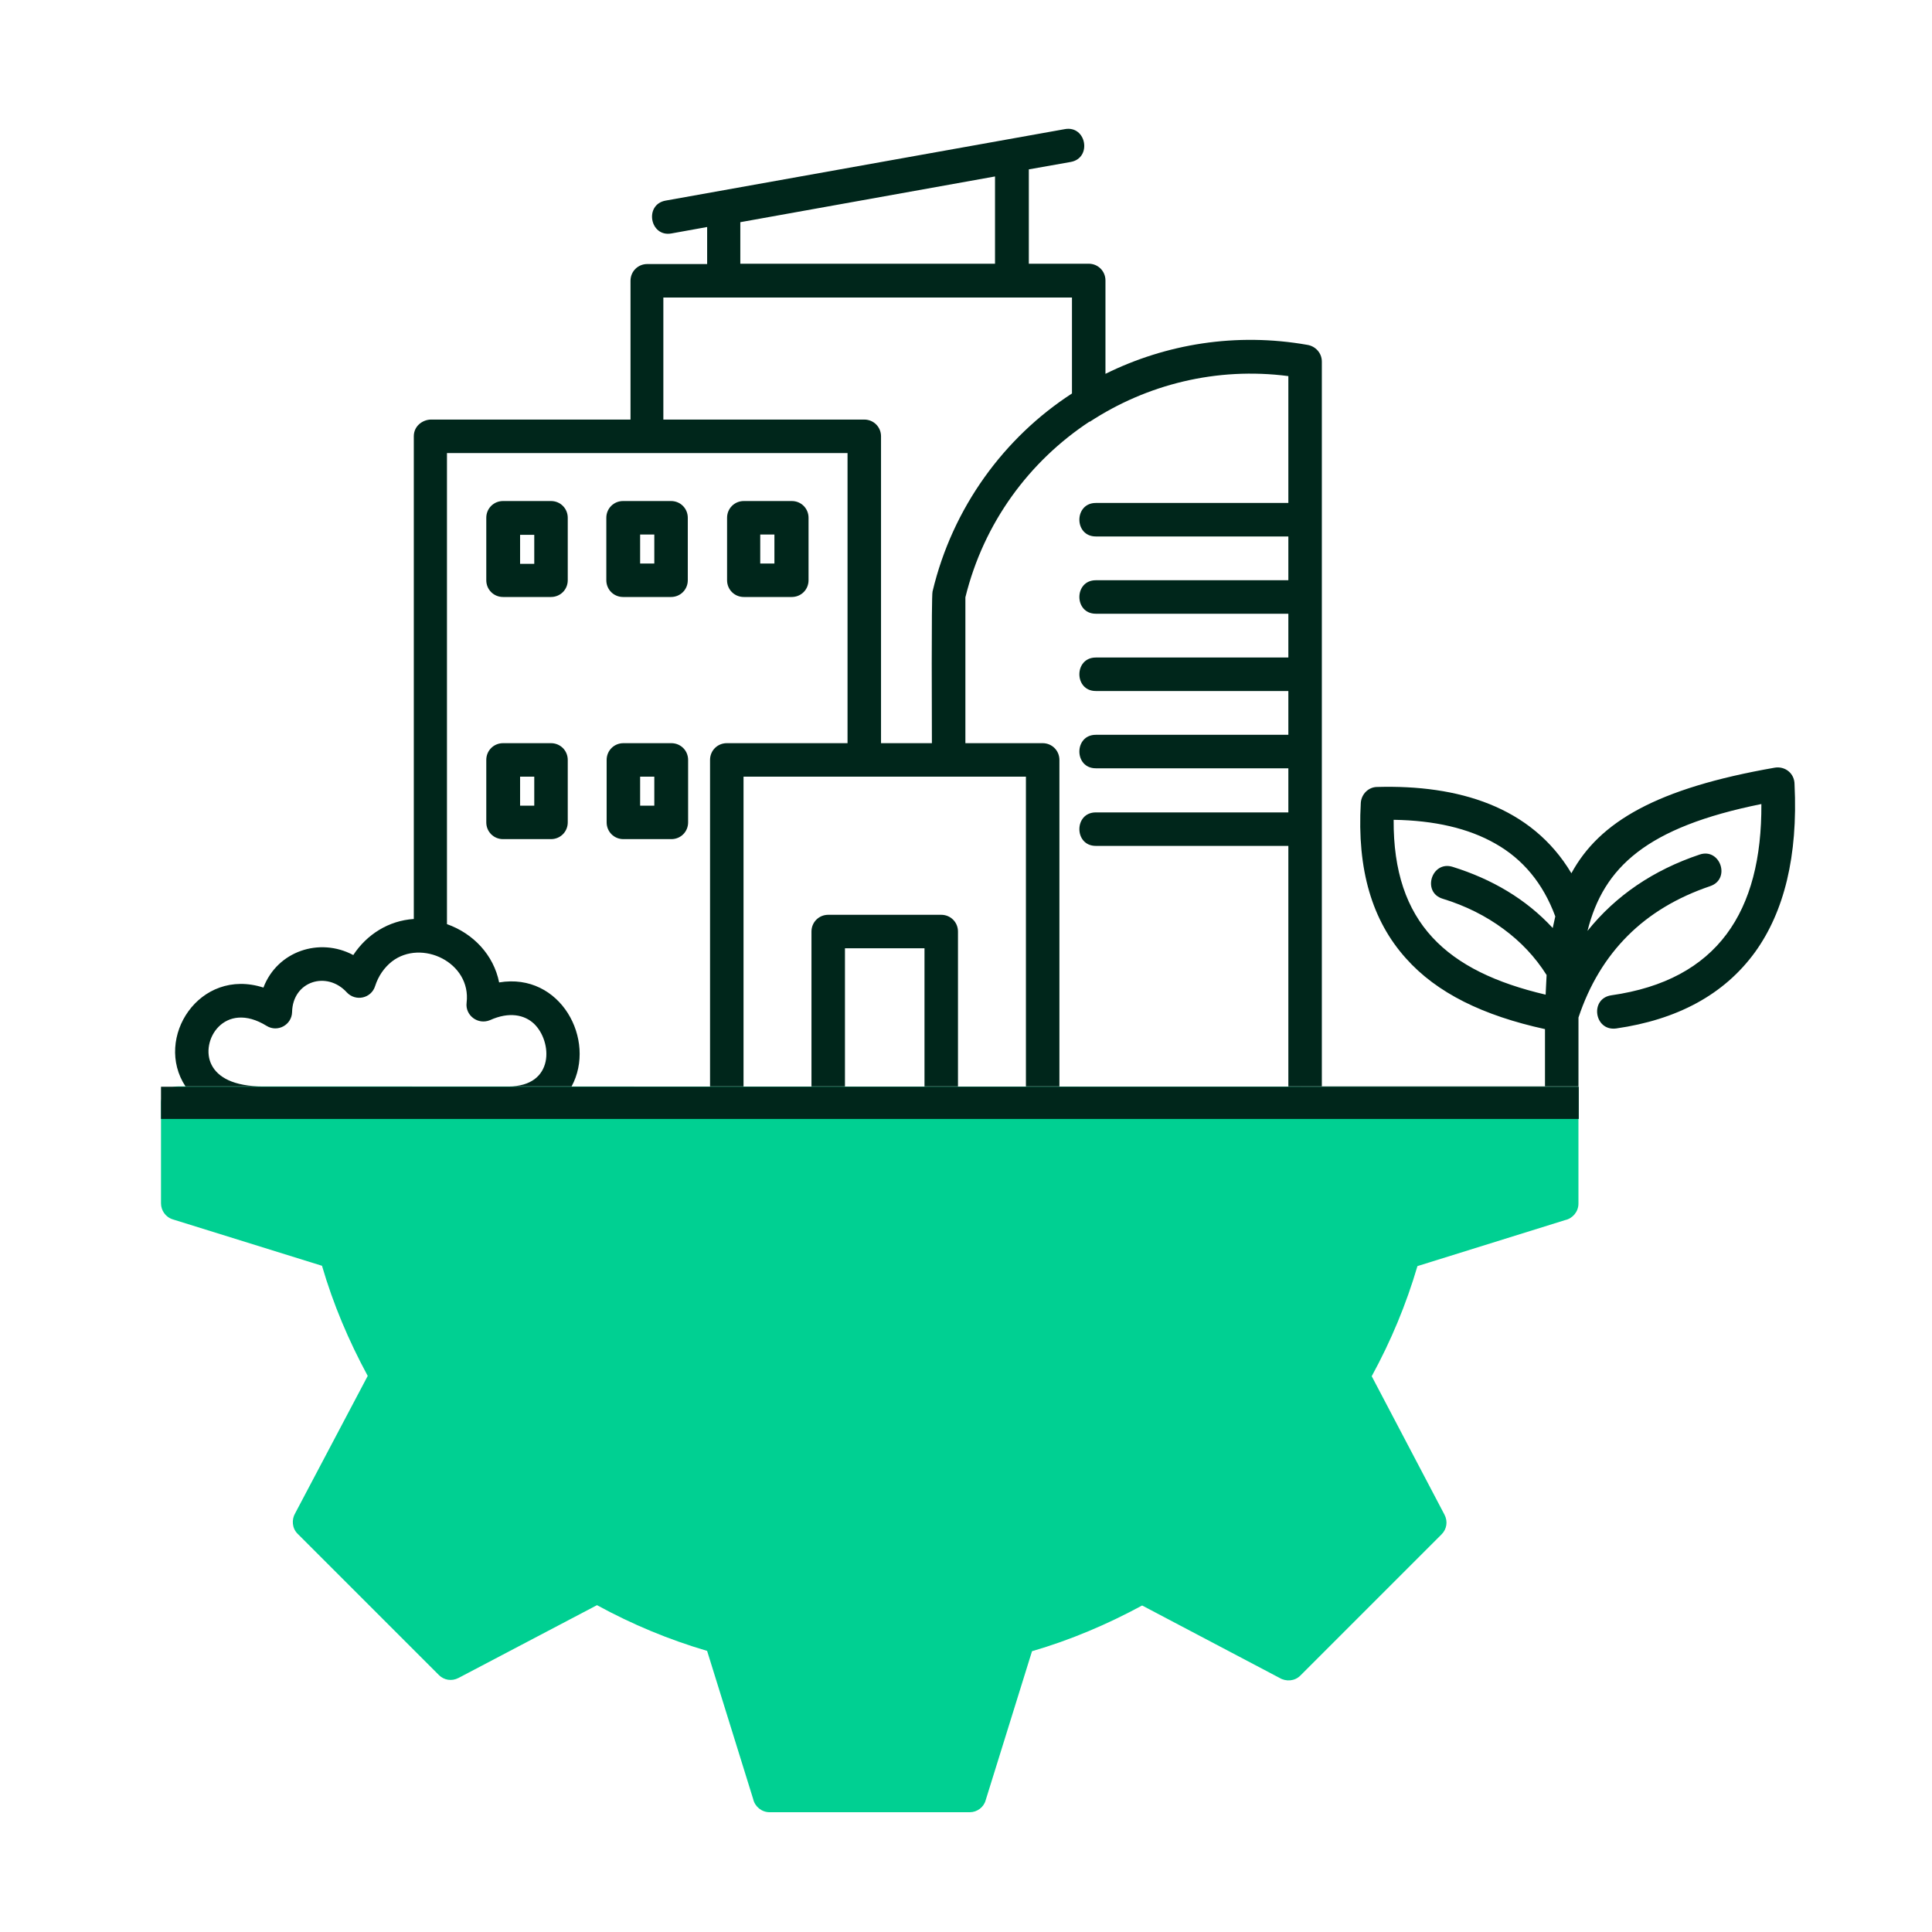 <?xml version="1.0" encoding="UTF-8"?> <svg xmlns="http://www.w3.org/2000/svg" width="60" height="60" viewBox="0 0 60 60" fill="none"><path fill-rule="evenodd" clip-rule="evenodd" d="M5.76 33.74H5.52C5.23 33.74 5 33.97 5 34.26V37.37C5 37.59 5.14 37.8 5.37 37.87L10 39.31C10.35 40.51 10.83 41.64 11.42 42.73L9.17 46.99C9.05 47.19 9.07 47.46 9.24 47.63L13.63 52.02C13.79 52.18 14.03 52.22 14.24 52.11L18.54 49.85C19.64 50.45 20.77 50.92 21.96 51.27L23.39 55.87C23.44 56.1 23.65 56.28 23.9 56.28H30.12C30.34 56.28 30.55 56.13 30.61 55.91L32.05 51.28C33.25 50.93 34.38 50.45 35.47 49.86L39.74 52.11C39.94 52.23 40.21 52.21 40.38 52.04L44.77 47.65C44.93 47.49 44.97 47.25 44.86 47.04L42.6 42.74C43.2 41.64 43.67 40.51 44.02 39.32L48.61 37.89C48.84 37.84 49.02 37.63 49.02 37.38V33.75L5.76 33.74Z" fill="#00D092"></path><path d="M17.632 16.08C17.632 15.79 17.402 15.56 17.112 15.56H15.622C15.332 15.56 15.102 15.79 15.102 16.08V18.02C15.102 18.31 15.332 18.54 15.622 18.54H17.112C17.402 18.54 17.632 18.31 17.632 18.02V16.08ZM16.592 17.51H16.152V16.61H16.592V17.51Z" fill="#00261B"></path><path d="M17.112 23.08H15.622C15.332 23.08 15.102 23.31 15.102 23.6V25.54C15.102 25.83 15.332 26.06 15.622 26.06H17.112C17.402 26.06 17.632 25.83 17.632 25.54V23.6C17.632 23.31 17.402 23.08 17.112 23.08ZM16.592 25.02H16.152V24.12H16.592V25.02Z" fill="#00261B"></path><path d="M5.521 33.74H17.751C18.531 32.3 17.411 30.19 15.501 30.51C15.331 29.66 14.701 28.99 13.881 28.7V14.07H26.321V23.08H22.571C22.281 23.08 22.051 23.31 22.051 23.6V33.74H49.021V31.6C49.361 30.58 49.871 29.74 50.551 29.06C51.231 28.38 52.081 27.87 53.111 27.52C53.761 27.3 53.421 26.32 52.781 26.54C51.351 27.02 50.181 27.81 49.301 28.91C49.801 26.93 51.131 25.69 54.701 24.97C54.721 28.31 53.341 30.44 50.041 30.91C49.361 31.01 49.511 32.03 50.191 31.94C52.071 31.67 53.541 30.9 54.511 29.56C55.401 28.32 55.841 26.6 55.731 24.36C55.731 24.01 55.431 23.79 55.121 23.84C51.451 24.48 49.671 25.52 48.801 27.12C47.561 25.04 45.281 24.37 42.771 24.44C42.501 24.44 42.281 24.66 42.261 24.93C42.141 27.01 42.611 28.59 43.661 29.76C44.621 30.84 46.061 31.54 47.981 31.96V33.75H41.051V11.23C41.051 10.96 40.851 10.75 40.601 10.71C38.391 10.32 36.211 10.68 34.331 11.61V8.71C34.331 8.42 34.101 8.19 33.811 8.19H31.951V5.26L33.251 5.03C33.921 4.91 33.741 3.89 33.071 4.01L20.671 6.23C20.001 6.35 20.181 7.37 20.851 7.25L21.961 7.05V8.2H20.101C19.811 8.2 19.581 8.43 19.581 8.72V13.03H13.371C13.121 13.04 12.851 13.23 12.851 13.55V28.54C12.071 28.59 11.391 29.02 10.971 29.66C9.921 29.1 8.611 29.54 8.181 30.67C6.191 30.03 4.771 32.24 5.761 33.74H5.521ZM43.291 25.46C44.541 25.48 45.601 25.72 46.441 26.2C47.291 26.68 47.921 27.43 48.301 28.46C48.271 28.58 48.251 28.7 48.221 28.82C47.391 27.92 46.331 27.3 45.111 26.92C44.461 26.72 44.151 27.71 44.801 27.91C45.521 28.13 46.151 28.45 46.691 28.85C47.221 29.24 47.671 29.71 48.031 30.28C48.021 30.48 48.011 30.69 48.001 30.89C44.931 30.17 43.261 28.67 43.281 25.46H43.291ZM28.711 33.74H26.241V29.45H28.711V33.74ZM31.861 33.74H29.751V28.93C29.751 28.64 29.521 28.41 29.231 28.41H25.721C25.431 28.41 25.201 28.64 25.201 28.93V33.74H23.091V24.12H31.861V33.74ZM33.841 13.1C35.611 11.94 37.781 11.39 40.011 11.68V15.62H34.031C33.351 15.62 33.351 16.66 34.031 16.66H40.011V18.02H34.031C33.351 18.02 33.351 19.06 34.031 19.06H40.011V20.42H34.031C33.351 20.42 33.351 21.46 34.031 21.46H40.011V22.82H34.031C33.351 22.82 33.351 23.86 34.031 23.86H40.011V25.23H34.031C33.351 25.23 33.351 26.27 34.031 26.27H40.011V33.74C37.641 33.74 35.271 33.74 32.901 33.74V23.6C32.901 23.31 32.671 23.08 32.381 23.08H29.981V18.55C30.551 16.23 31.971 14.32 33.841 13.09V13.1ZM22.991 6.9L30.901 5.48V8.19H22.991V6.89V6.9ZM20.601 9.24H31.421H33.291V12.22C31.191 13.58 29.581 15.76 28.961 18.37C28.921 18.52 28.941 22.56 28.941 23.08H27.361V13.55C27.361 13.26 27.131 13.03 26.841 13.03H20.601V9.24ZM8.281 31.86C8.621 32.07 9.061 31.83 9.071 31.43C9.091 30.47 10.151 30.14 10.771 30.82C11.041 31.11 11.531 31.01 11.651 30.62C11.751 30.31 11.931 30.05 12.171 29.86C13.091 29.15 14.641 29.89 14.491 31.14C14.441 31.53 14.841 31.84 15.221 31.68C15.821 31.41 16.291 31.52 16.581 31.79C17.161 32.34 17.231 33.74 15.791 33.74H8.171C7.251 33.74 6.761 33.45 6.571 33.07C6.191 32.33 6.971 31.05 8.281 31.86Z" fill="#00261B"></path><path d="M20.84 18.54C21.13 18.54 21.36 18.31 21.36 18.02V16.08C21.36 15.79 21.13 15.56 20.84 15.56H19.35C19.06 15.56 18.83 15.79 18.83 16.08V18.02C18.83 18.31 19.06 18.54 19.35 18.54H20.84ZM19.88 16.6H20.32V17.5H19.88V16.6Z" fill="#00261B"></path><path d="M23.1 18.54H24.59C24.88 18.54 25.11 18.31 25.11 18.02V16.08C25.11 15.79 24.88 15.56 24.59 15.56H23.1C22.81 15.56 22.58 15.79 22.58 16.08V18.02C22.58 18.31 22.81 18.54 23.1 18.54ZM23.61 16.6H24.05V17.5H23.61V16.6Z" fill="#00261B"></path><path d="M18.84 25.54C18.84 25.83 19.07 26.06 19.36 26.06H20.85C21.14 26.06 21.37 25.83 21.37 25.54V23.6C21.37 23.31 21.14 23.08 20.85 23.08H19.36C19.07 23.08 18.84 23.31 18.84 23.6V25.54ZM19.88 24.12H20.32V25.02H19.88V24.12Z" fill="#00261B"></path><path d="M5 34.25H49.03" stroke="#00261B" stroke-miterlimit="10"></path></svg> 